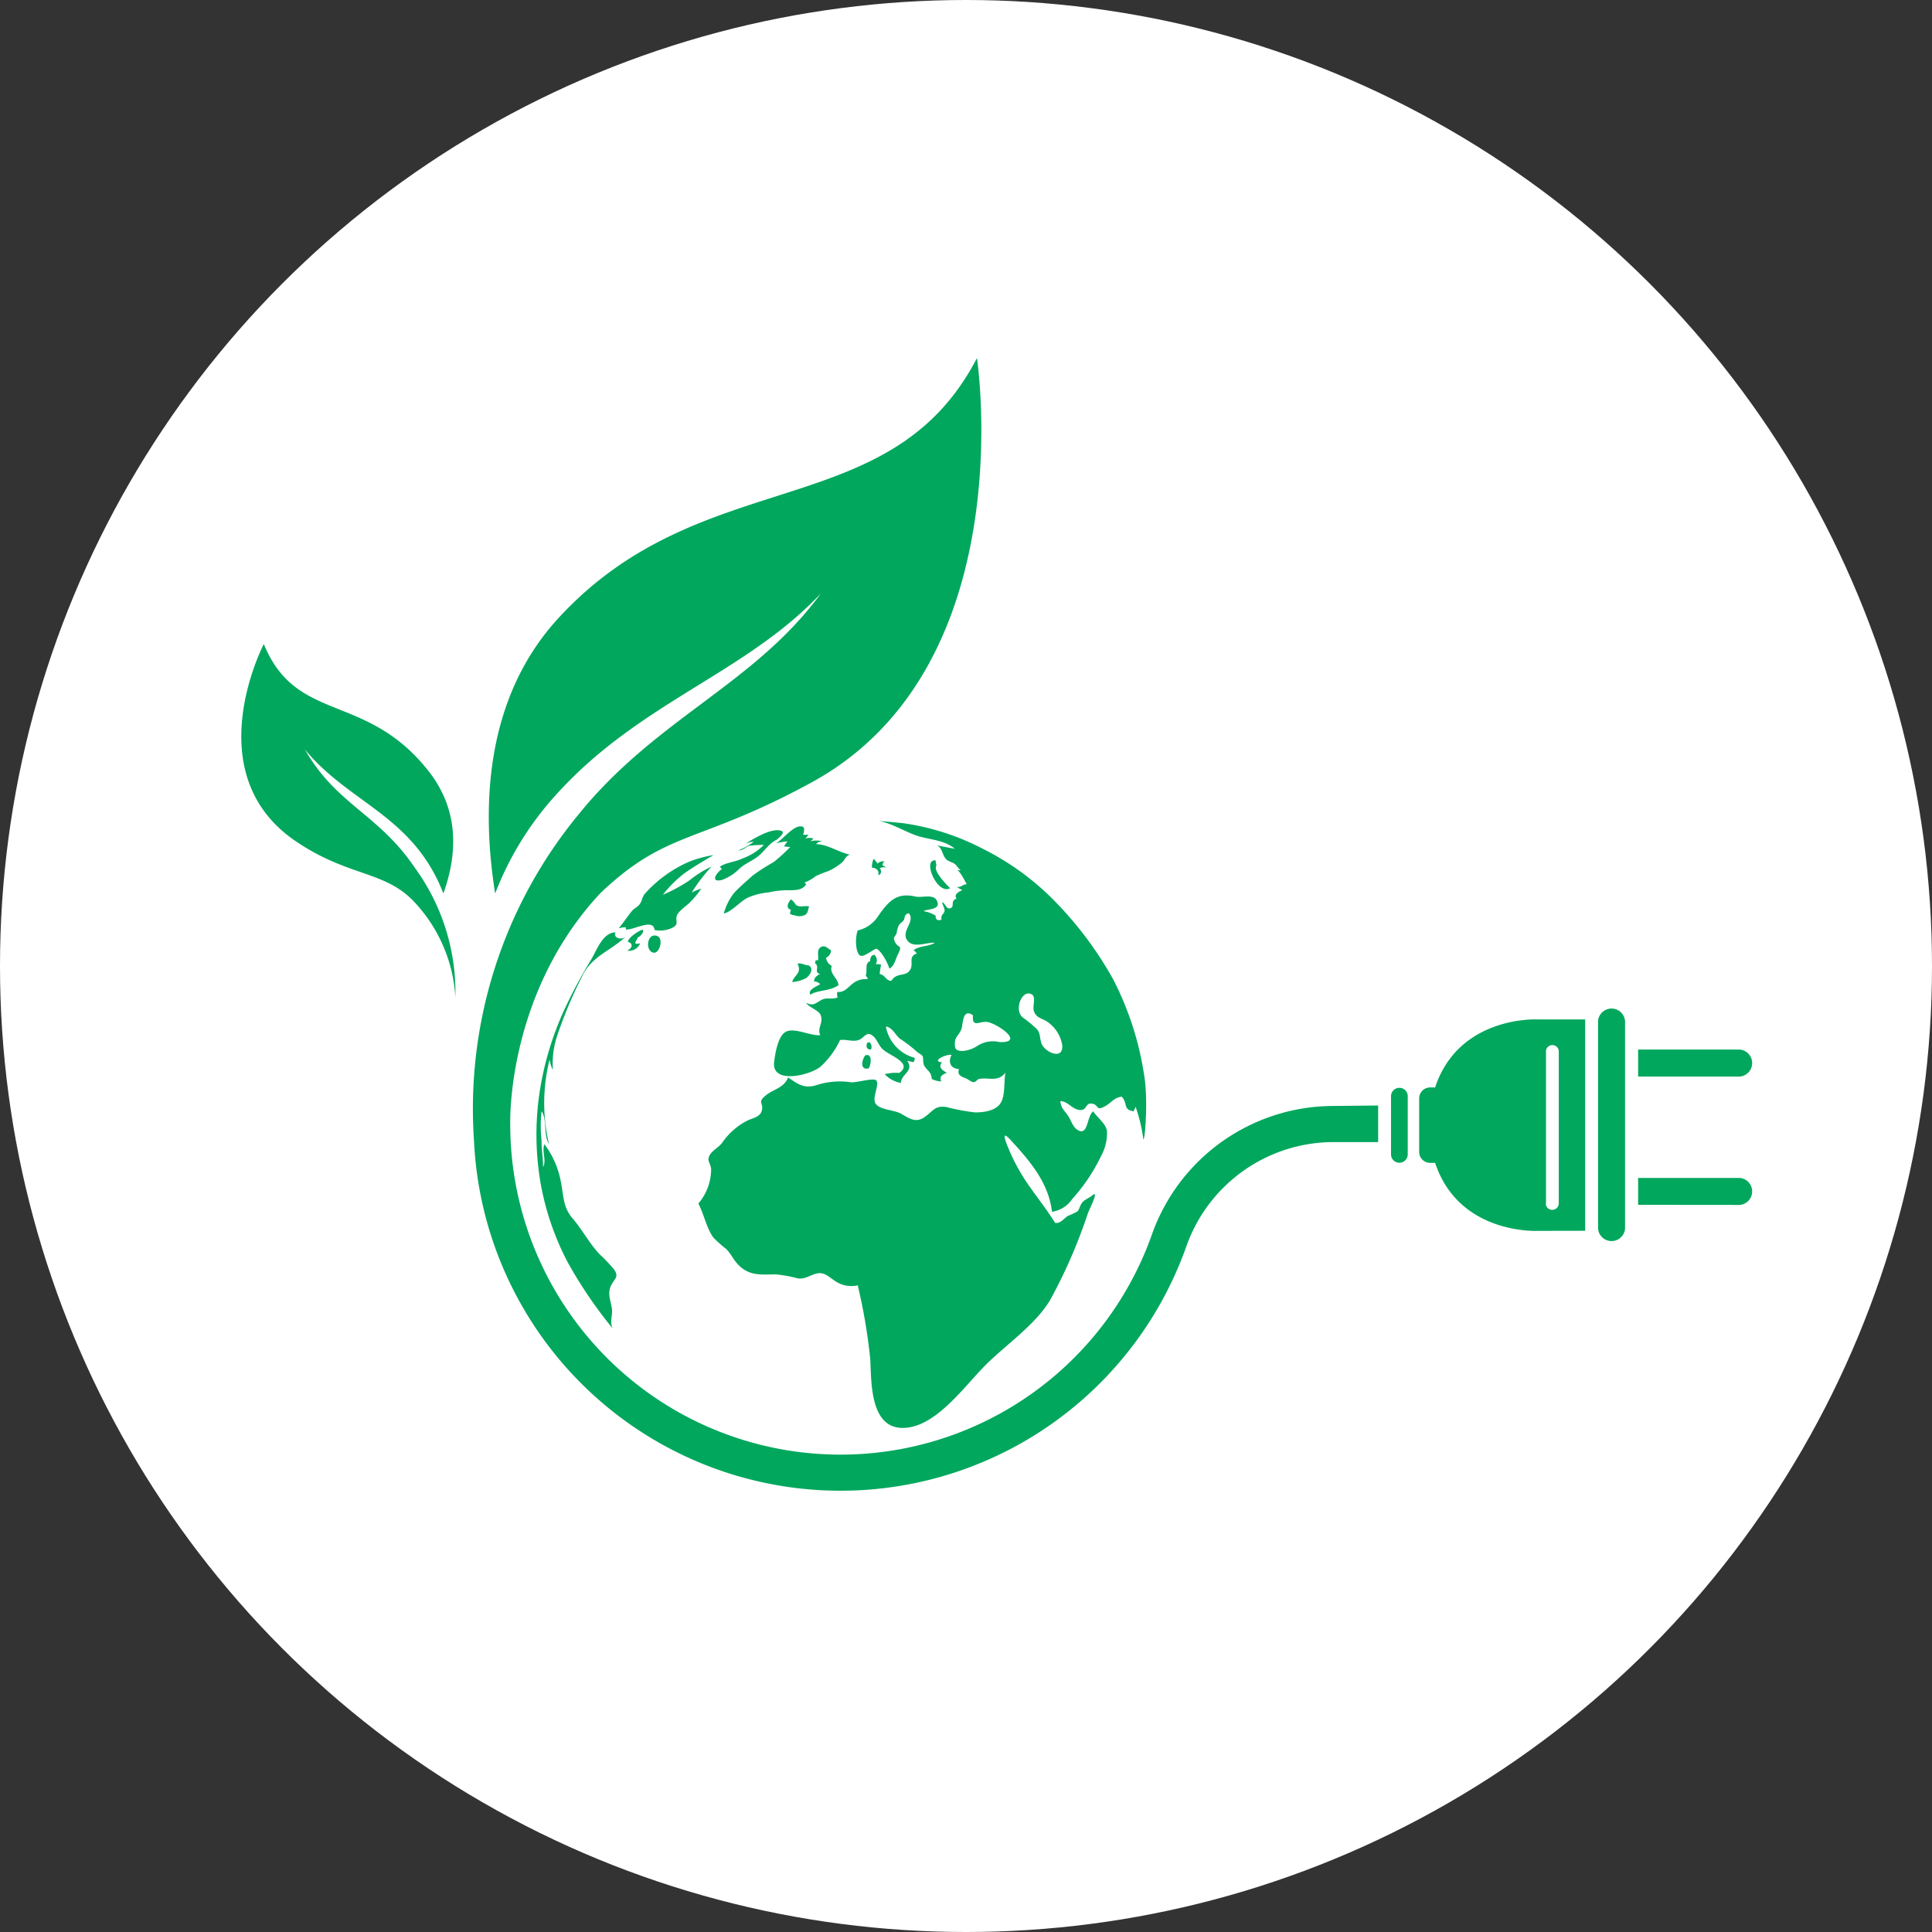 <svg id="Ebene_1" data-name="Ebene 1" xmlns="http://www.w3.org/2000/svg" viewBox="0 0 201.1 201.1"><rect x="0" y="0" width="201.1" height="201.1" fill="#333333" stroke="none"/><defs><style>.cls-1{fill:#fff;}.cls-2{fill:#00a75d;}</style></defs><title>Green_Energy_weiss_gruen</title><circle class="cls-1" cx="100.55" cy="100.55" r="100.55"/><path class="cls-2" d="M166.34,106.27v21.62a1.41,1.41,0,0,0,2.81,0V106.27a1.41,1.41,0,0,0-2.81,0Z"/><path class="cls-2" d="M181.09,112.06a1.41,1.41,0,0,0,0-2.81H170.51v2.81Z"/><path class="cls-2" d="M181.09,125.42a1.41,1.41,0,0,0,0-2.81H170.51v2.8Z"/><path class="cls-2" d="M165,128.11v-22h-4.93s-8.2-.44-10.69,7.08h-.52a1.14,1.14,0,0,0-1.14,1.14v5.57a1.14,1.14,0,0,0,1.14,1.14h.52c2.49,7.52,10.69,7.08,10.69,7.08Zm-4.08-2.85V109.37a.67.67,0,0,1,1.33,0v15.89a.67.67,0,0,1-.67.67A.66.66,0,0,1,160.9,125.26Z"/><path class="cls-2" d="M146.53,120.16V114.1a.87.87,0,0,0-1.74,0v6.06a.87.87,0,0,0,1.74,0Z"/><path class="cls-2" d="M80,92.89a9.31,9.31,0,0,1,2.15-.23c.66,0,1.42,0,1.77-.64l-.19-.15a4.16,4.16,0,0,0,1.17-.67,12.51,12.51,0,0,1,1.32-.53,6.15,6.15,0,0,0,1.44-.91c.3-.27.33-.64.8-.8-1.24-.28-2.28-1.06-3.52-1.1a.91.91,0,0,1,.69-.3,3.13,3.13,0,0,0-1.29,0c.13-.07.24-.2.35-.27a1.42,1.42,0,0,0-.89,0c.17-.11.26-.31.36-.4-.19,0-.36,0-.57,0a1.36,1.36,0,0,0,.09-.72.32.32,0,0,0-.3-.15c-.79-.1-1.92,1.38-2.62,1.78A4.55,4.55,0,0,1,82,87.59c-.16.1-.29.39-.4.5a2.54,2.54,0,0,0,.67.06,19,19,0,0,1-1.76,1.6,19.84,19.84,0,0,0-2.16,1.38c-.63.58-1.33,1.16-1.92,1.79a6,6,0,0,0-1.09,2.17c.83-.2,1.65-1.21,2.45-1.63A6.88,6.88,0,0,1,80,92.89Z"/><path class="cls-2" d="M77,90.39c.61-.55,1.37-.8,2-1.33s1-1.23,1.87-1.67c.2-.2,1-.77.39-.93-1-.28-2.8.82-3.63,1.35a2.51,2.51,0,0,1,.84-.2,6.5,6.5,0,0,1-1.63.91c.55,0,.73-.35,1.19-.49a12.12,12.12,0,0,1,1.48-.09,5.93,5.93,0,0,1-2.26,1.43c-.68.35-1.8.43-2.32.86a2.27,2.27,0,0,0,.22.22c-.69.49-1.2,1.44,0,1.14A5,5,0,0,0,77,90.39Z"/><path class="cls-2" d="M71.79,91.62A16,16,0,0,1,69,93.13,12.64,12.64,0,0,1,71.11,91c.76-.58,2.57-1.66,3.17-2a12.72,12.72,0,0,0-2.44.65A13.23,13.23,0,0,0,67.15,93c-.31.34-.3.73-.54,1.08s-.57.44-.82.73c-.49.59-.89,1.23-1.4,1.82a2.31,2.31,0,0,1,.75-.11c0,.08,0,.15,0,.23.82.09,2.86-1.22,3,.06a3,3,0,0,0,1.74-.19c.9-.4.36-.74.58-1.34.16-.43,1-1,1.29-1.29A9.45,9.45,0,0,0,73,92.49a7.35,7.35,0,0,0-1,.41,17.14,17.14,0,0,1,2.07-2.7A10.64,10.64,0,0,0,71.79,91.62Z"/><path class="cls-2" d="M67.78,99.06c.79.58,1.35-1.3.68-1.61C67.5,97,67.13,98.58,67.78,99.06Z"/><path class="cls-2" d="M66.7,96.83c-.44.23-1.25.73-1.35,1.2.65.19.41.71-.07.92a1.23,1.23,0,0,0,1.35-.76c-.92.21-.31-.33-.23-.63C66.8,97.45,67.25,96.61,66.7,96.83Z"/><path class="cls-2" d="M63.6,133.82c.36-.76.88-.88.3-1.71a18.4,18.4,0,0,0-1.5-1.57c-1.1-1.17-1.75-2.5-2.8-3.72s-.91-2.4-1.26-4a9,9,0,0,0-1.68-3.72c-.28.82.25,1.62-.13,2.39,0-.94-.17-1.84-.16-2.81a13.26,13.26,0,0,1,0-3c.59.76.18,2.5.77,3.39a18.53,18.53,0,0,1,.07-8.79,3.37,3.37,0,0,0,.34,1.09A9.12,9.12,0,0,1,58,107.8a45.89,45.89,0,0,1,2.56-6.11c1-2.15,2.88-2.64,4.55-4.17-.34.32-1.31.19-1.05-.47-1.35,0-2,2-2.58,2.92a52.15,52.15,0,0,0-2.73,5.11,32.36,32.36,0,0,0-2.6,8.72,29.91,29.91,0,0,0,.11,9.3,28.29,28.29,0,0,0,2.85,8.32,46,46,0,0,0,4.65,6.84c-.31-.75,0-1.19-.06-1.95S63.17,134.71,63.6,133.82Z"/><path class="cls-2" d="M82.71,95.27a1.33,1.33,0,0,0,1,0c.41-.18.34-.44.51-.92-.49-.12-.91.15-1.38-.16a1.86,1.86,0,0,0-.51-.58c-.29.32-.6.92,0,1.09-.05.09-.07.3-.12.39A.76.76,0,0,0,82.71,95.27Z"/><path class="cls-2" d="M91.4,91.09c.35-.06.39-.42.18-.72a.79.79,0,0,1,.76,0c-.14-.06-.33-.25-.51-.33.12-.15,0-.23.26-.37a.89.89,0,0,0-.77.23c-.06-.2-.23-.32-.33-.47s-.27.62-.23.88C91.2,90.34,91.57,90.63,91.4,91.09Z"/><path class="cls-2" d="M97.46,90.05s-.08-.4-.08-.5c-1.43-.13.18,3.66,1.52,2.9-.41-.36-1.76-1.8-1.45-2.31Z"/><path class="cls-2" d="M84.34,103.54c.74-.51,2-.33,2.94-1-.07-.74-1-1.22-.7-2a1.12,1.12,0,0,1-.6-.85.86.86,0,0,0,.52-.76c-.41-.29-.69-.6-1.1-.32s-.17.85-.25,1.34c-.08,0-.14,0-.22,0s0,.21-.13.28c.6.38-.15,1,.56,1.14-.3.17-.65.39-.62.8a.77.77,0,0,1,.63.28C85,102.68,84.07,103,84.34,103.54Z"/><path class="cls-2" d="M83.94,101.79c.48-.41.76-1,.22-1.31-.43,0-.73-.28-1.15-.17.51,1-.38,1.19-.55,1.91A3.58,3.58,0,0,0,83.94,101.79Z"/><path class="cls-2" d="M90.34,111.23c.27,0,.6-1.68-.27-1.38C89.87,110,89.34,111.35,90.34,111.23Z"/><path class="cls-2" d="M90.57,109.25c.3,0,.13-1-.29-.71C90.16,108.76,90.11,109.21,90.57,109.25Z"/><path class="cls-2" d="M119.05,111.64a32.14,32.14,0,0,0-3.18-9.7,38,38,0,0,0-5.8-7.85,27.83,27.83,0,0,0-7.83-5.77,25.67,25.67,0,0,0-8.06-2.61c-.37-.06-2.72-.26-2.72-.26,1.39.22,3,1.29,4.32,1.64s2.58.4,3.61,1.26L97.52,88c.62.28.51,1,1,1.47.13.15.63.29.84.44s.39.49.64.68c-.14,0-.29,0-.43-.08.43.25.81,1.12,1.06,1.53-.46,0-.63.42-1.12.25.17.07.45.27.66.36-.4.19-.89.42-.61.9-.64.18-.21.76-.55.94-.53.28-.57-.46-.93-.58,0,.29.25.55.24.88s-.45.43-.31.93c-.36.16-.68,0-.61-.4a3.14,3.14,0,0,0-1.26-.47c.25-.26,1.92-.09,1.36-1.13-.37-.7-1.55-.24-2.21-.4-1.93-.44-2.77.44-3.86,2a3.42,3.42,0,0,1-2.16,1.53,4,4,0,0,0-.08,2c.26.9.56.73,1.32.29s.64-.57,1.17,0a5.9,5.9,0,0,1,.9,1.68c.52-.26.63-1,.88-1.47.55-1.11,0-.56-.33-1.37-.21-.47,0-.39.2-.83,0-.16.15-.71.21-.8.13-.25.37-.36.52-.56s0-.62.54-.73c.7.86-.8,1.81-.2,2.77s2.09.22,2.9.3c-.58.41-1.62.29-2.22.79.21.09.23.22.37.33-1,.3-.27,1.1-.76,1.77s-1.33.16-1.91,1.07c-.58,0-.63-.61-1.21-.7,0-.32.1-.64.13-1-.2,0-.35-.09-.56,0a.78.78,0,0,0-.12-1c-.33,0-.46.33-.44.66-.6.16-.27,1-.47,1.53.56.49-.16.28-.42.37a2,2,0,0,0-.9.41c-.5.36-.91,1-1.64.88,0,.2-.07.34.05.57-.5.25-1.09,0-1.58.22-.71.32-.85.75-1.71.36.19.38,1.26.77,1.48,1.2.4.81-.39,1.45,0,2.16-1,.1-2.6-.78-3.52-.39s-1.19,2.4-1.29,3.17c-.3,2.38,3.7,1.4,4.8.52a8.73,8.73,0,0,0,2.06-2.79c.64-.11,1.31.21,1.92,0s.82-1,1.5-.43c.45.35.61,1.07,1.11,1.46s1.06.63,1.56,1,.86.85.07,1.39a4.76,4.76,0,0,0-1.51.13,3,3,0,0,0,1.69.91c0-.92,1.42-1.24.64-2.31.19.08.46.07.65.16a.67.67,0,0,0,.14-.46,4.13,4.13,0,0,1-3-3.26c.68.09,1,.9,1.48,1.28a13.87,13.87,0,0,1,1.71,1.31c.16.16.55.33.64.51s0,.6.14.93c.35.64.72.58.81,1.43a2.37,2.37,0,0,0,1,.25c-.28-.5.15-.74.56-.89-.48-.3-.92-.55-.5-1.1-1.14-.07.33-.85,1-.77-.4.77-.09,1.45.77,1.47-.23.68.31.81.78,1,.21.11.53.38.76.37s.36-.3.57-.34c1-.18,1.93.37,2.73-.65-.19.91,0,2.32-.49,3.14s-1.72,1-2.66,1a21,21,0,0,1-3-.56c-1.23-.18-1.39.44-2.29,1.06s-1.54.14-2.42-.36c-.72-.41-2.11-.38-2.62-1s.46-2.07,0-2.49c-.29-.26-2.11.28-2.61.21a8,8,0,0,0-3.68.33c-1.22.34-1.85-.14-2.85-.83-.48,1.17-1.65,1.22-2.48,2-.68.61-.09.67-.25,1.4s-.93.81-1.47,1.07a7.05,7.05,0,0,0-2.69,2.36c-.34.43-1,.78-1.26,1.23-.37.62.07.84.13,1.47a5.54,5.54,0,0,1-1.33,3.6c.59,1.1.84,2.53,1.55,3.52A13.17,13.17,0,0,0,75.58,130c.5.49.78,1.15,1.27,1.65,1.18,1.21,2.4,1,3.91,1a13.7,13.7,0,0,1,2.3.42c.82.09,1.23-.36,2-.52s1.25.4,1.94.84a3,3,0,0,0,2.28.4,58.18,58.18,0,0,1,1.31,7.74c.11,2.46,0,7.18,3.46,7.1,3.25-.08,6.08-4,8.28-6.28s5.43-4.39,7-7.07a54.23,54.23,0,0,0,3.91-9c.15-.4,1.14-2.35.54-1.92-.31.3-.76.43-1.07.74s-.32.76-.57,1a9.18,9.18,0,0,1-1,.47c-.4.26-.8.84-1.32.71-.78-1.25-1.67-2.39-2.52-3.59a20.52,20.52,0,0,1-2.4-4.32c-.36-.89-.62-1.72.33-.67,2,2.18,3.92,4.42,4.27,7.43a3.06,3.06,0,0,0,2.11-1.33,18.77,18.77,0,0,0,3-4.47,4.9,4.9,0,0,0,.61-2.65c-.18-.8-1-1.34-1.43-2-.71.52-.49,2.76-1.73,1.86-.42-.31-.64-1.08-.95-1.5s-.7-.75-.74-1.42c.71,0,1.12.68,1.75.86,1.06.31.78-.67,1.47-.61.85.06.4.85,1.43.28.69-.38.93-.9,1.74-1,.67.75.09,1.33,1.25,1.53,0-.19.19-.28.18-.52a16.89,16.89,0,0,1,.81,3.35C119.11,119.24,119.59,114.59,119.05,111.64Zm-15-3.17a3,3,0,0,0-2.4.45c-.77.49-2.12.73-2.24.07-.13-1.07.32-1.06.65-1.84.21-.5.07-2.26,1.22-1.47-.14,1.36.71.59,1.46.69C103.8,106.53,106.78,108.58,104,108.47Zm4.35.09c-.21-.56-.08-1-.49-1.46a12.94,12.94,0,0,0-1.45-1.19c-1-.84,0-3.09,1-2.36.37.29,0,1.27.15,1.67.2.63.65.74,1.19,1a3.66,3.66,0,0,1,1.77,2.58C110.69,110.41,108.73,109.54,108.38,108.56Z"/><path class="cls-2" d="M31.73,78C36.35,83.64,43,84.86,46.15,93c1.36-3.79,1.83-8.5-1.59-12.8-6.51-8.2-13.7-4.86-17.1-13.16,0,0-7.07,13.5,3.35,20.54,5.57,3.77,9.35,3,12.46,6.46a15.83,15.83,0,0,1,4.13,9.78,22,22,0,0,0-4.23-13.51C39.38,84.7,35,83.76,31.73,78Z"/><path class="cls-2" d="M138.7,115.12a20.07,20.07,0,0,0-18.81,13.41A34.38,34.38,0,0,1,53.11,117S52.66,103.54,62.46,93c7-6.68,10.17-5.1,22-11.55,22.1-12.05,17.23-44.18,17.23-44.18-9,17.37-28.4,10.81-43.36,26.85C50.45,72.5,50.1,84,51.54,93a32.77,32.77,0,0,1,6.59-10.55C66.8,73,77.67,70.05,85.46,61.75c-6.93,9.48-17.13,13-25.22,23a48.16,48.16,0,0,0-10.9,34,38.19,38.19,0,0,0,74.14,11,16.25,16.25,0,0,1,15.22-10.87h4.75v-3.81Z"/></svg>